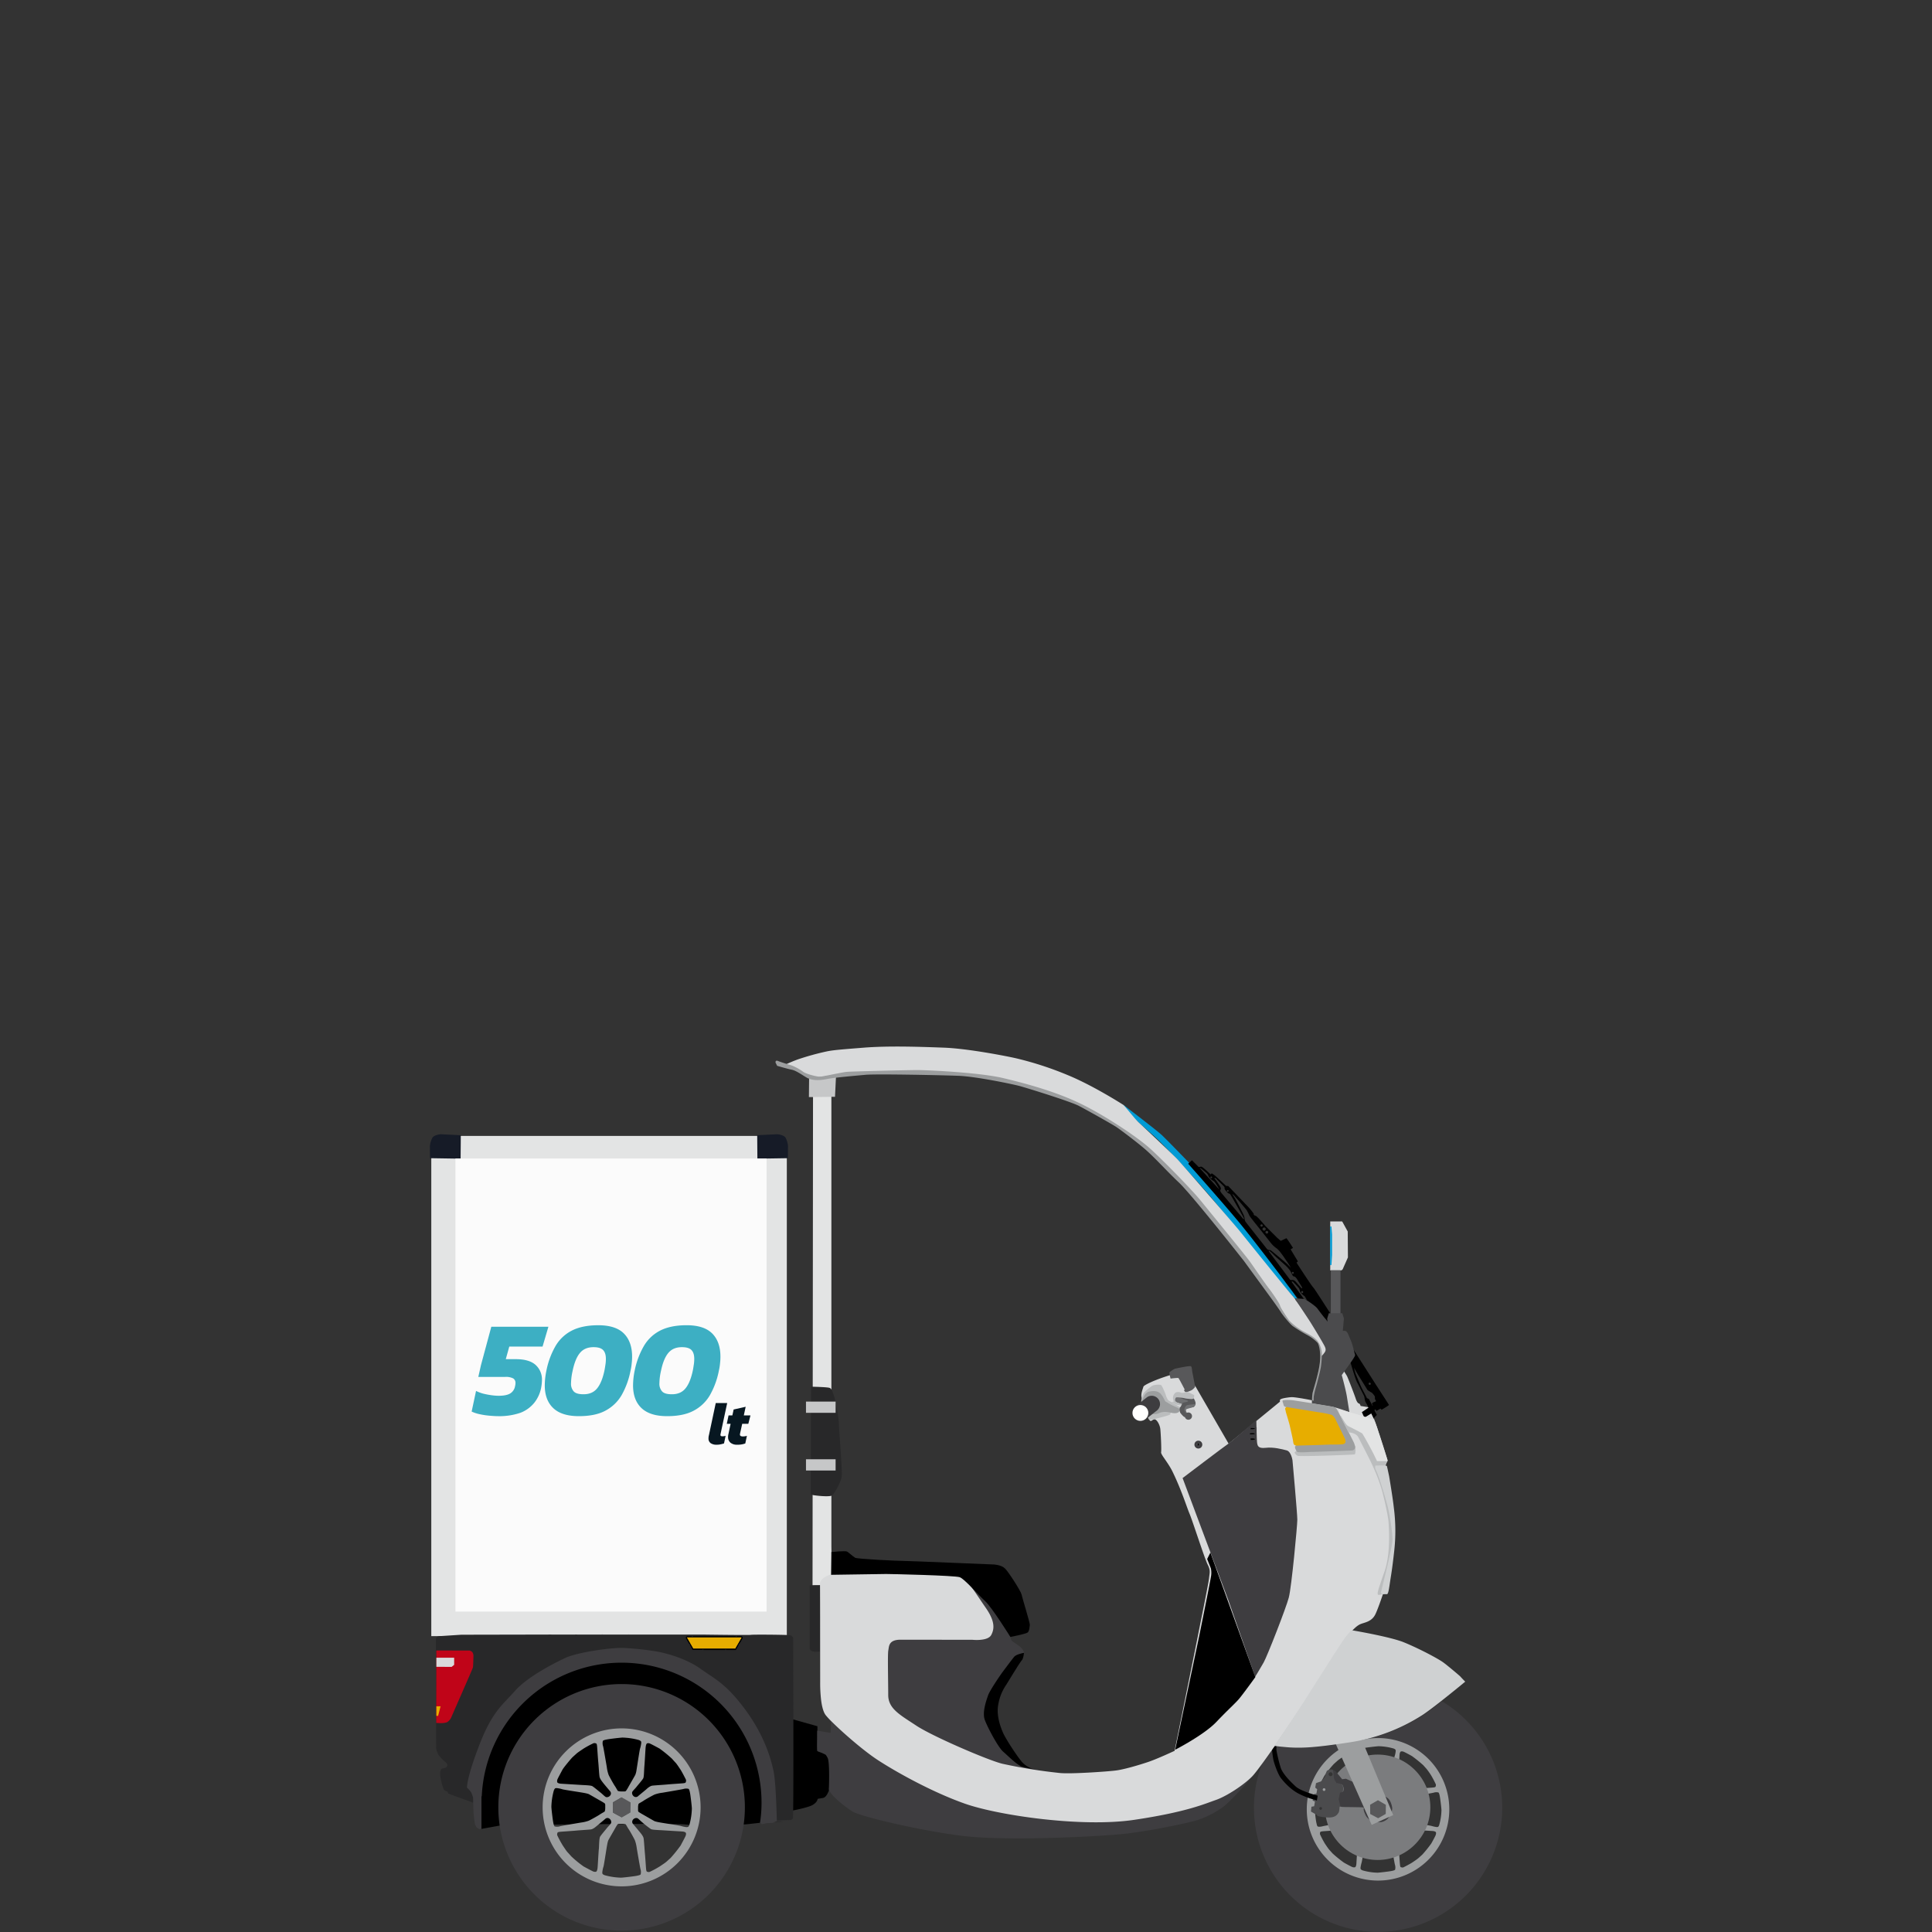 <svg xmlns="http://www.w3.org/2000/svg" id="Livello_1" data-name="Livello 1" viewBox="0 0 1200 1200"><rect x="0" y="0" width="1200" height="1200" fill="#333333" stroke="none"/><defs><style>.cls-1{fill:#d9dadb;}.cls-2{fill:#009bd5;}.cls-3{fill:#58585a;}.cls-4{fill:#3e3d40;}.cls-5{fill:#9c9e9f;}.cls-6{fill:#7b7c7e;}.cls-7{fill:#4b4b4d;}.cls-8{fill:#e3e4e4;}.cls-9{fill:#282829;}.cls-10{fill:#43416e;}.cls-11{fill:#bbbdbe;}.cls-12{fill:#fff;}.cls-13{fill:#707173;}.cls-14{fill:#cfd1d2;}.cls-15{fill:#c00418;}.cls-16{fill:#e7ad00;}.cls-17{fill:#c6c7c8;}.cls-18{fill:#161b27;}.cls-19{fill:#fbfbfb;}.cls-20{fill:#3dafc3;}.cls-21{fill:#071721;}</style></defs><path class="cls-1" d="M837.22,781,834,788.28a1.66,1.66,0,0,1-1.09.79h-6.68V758.65H833s.48-.36,1,.61,3.1,5.65,3.1,5.65Z"></path><path class="cls-2" d="M827.38,779.48l-.36,5.71a2.64,2.64,0,0,1-.12.6h-.73v-24h.73s.06-.3.12.49.36,4.49.36,4.49Z"></path><path class="cls-3" d="M832.85,789h-.25v38.5h-6V789h6.2Z"></path><path class="cls-4" d="M895.57,1056.71c-4.62,3.64-9.11,7-11.42,8.5a115.34,115.34,0,0,1-44.56,16.88c-23.44,3.64-31.88,3.89-41.17,3-2.91-.25-4.92-.49-6.31-.73,4.67-6.74,9.71-14.27,13.35-19.8a78.15,78.15,0,0,0-16,19.25,76.3,76.3,0,0,0-5.89,12.45,77.1,77.1,0,1,0,112-39.59Zm-39.89,106.74A40.44,40.44,0,1,1,896.11,1123,40.42,40.42,0,0,1,855.68,1163.45Z"></path><path class="cls-5" d="M855.92,1079.54a44.26,44.26,0,1,0,44.26,44.26A44.23,44.23,0,0,0,855.92,1079.54Zm12.69,21.13c.18-2.49.61-9.78.67-10.69s.36-2,.91-2.12a2.65,2.65,0,0,1,1.51.12c.61.18,4.19,2.12,5.35,2.79a83.06,83.06,0,0,1,6.92,5.59c.12.12,1.58,1.76,2.12,2.37a42.12,42.12,0,0,1,2.74,3.88,57.25,57.25,0,0,1,3,5.71,2.45,2.45,0,0,1-.18,1.4c-.18.42-1.15.48-1.58.54s-7.16.49-8.74.67-7,.49-8.38.67-3,1.64-3.52,2.12-4.25,3.52-4.68,3.89a2.16,2.16,0,0,1-1.51.36,2.19,2.19,0,0,1-1.1-.73,2.47,2.47,0,0,1-.54-2c.12-.61,1.64-2,2.49-3a57.3,57.3,0,0,0,3.7-4.73C868.37,1106.62,868.43,1103.16,868.61,1100.67Zm-23.26-14.15c.31-.48,1.28-.67,2.55-.91s6.68-.91,8.38-1a36.51,36.51,0,0,1,9.23,1.4c1.64.6,1.28,1.09,1.4,1.57a14.5,14.5,0,0,1-.73,3.4c-.3,1.1-1.28,7.47-1.28,7.47l-.78,4.86a15.82,15.82,0,0,1-.55,2.18c-.18.37-3.58,6.32-3.83,6.74a21.63,21.63,0,0,1-1.45,2.31,1.84,1.84,0,0,1-.91.31h-1.83a9,9,0,0,1-1.76-.25c-.3-.18-1.09-1.88-1.76-2.79s-2.79-4.74-3.4-6.13a24,24,0,0,1-1-4.37s-1.82-10.69-2.12-11.78A5.07,5.07,0,0,1,845.35,1086.52ZM860.78,1121l-.13,5.64-4.73,2.68-4.86-2.68-.06-5.76,4.86-2.8ZM820,1108c.19-.6,2.13-4.19,2.8-5.34a74.14,74.14,0,0,1,5.58-6.92c.12-.12,1.76-1.58,2.37-2.13s2.55-1.88,3.83-2.73,5.4-3,5.7-3.09a3.09,3.09,0,0,1,1.4.18c.49.18.49,1.15.55,1.58s.54,7.16.66,8.74.49,7,.67,8.32,1.64,3,2.19,3.52,3.52,4.25,3.88,4.67a2.16,2.16,0,0,1,.37,1.52,2.19,2.19,0,0,1-.73,1.1,2.52,2.52,0,0,1-2,.54c-.61-.12-2-1.64-3-2.43s-3.82-3.21-4.74-3.7-4.37-.55-6.86-.73-9.77-.61-10.68-.67-2-.36-2.13-.91A3.43,3.43,0,0,1,820,1108Zm-1.51,26.48c-.49-.31-.61-1.28-.91-2.55s-.91-6.68-1-8.38a39.41,39.41,0,0,1,1.4-9.23c.67-1.64,1.09-1.28,1.58-1.4a14.6,14.6,0,0,1,3.4.73c1.09.3,7.47,1.28,7.47,1.28s4.49.72,4.85.79a14.28,14.28,0,0,1,2.19.54c.36.18,6.31,3.58,6.74,3.83a22.7,22.7,0,0,1,2.31,1.45,1.85,1.85,0,0,1,.3.91v1.83a9.62,9.62,0,0,1-.24,1.76c-.18.3-1.88,1.09-2.8,1.76s-4.73,2.79-6.13,3.4a23,23,0,0,1-4.37,1s-10.69,1.82-11.78,2.13S818.88,1134.73,818.46,1134.43Zm24.65,12.5c-.18,2.49-.61,9.78-.67,10.69s-.36,2-.91,2.13a2.61,2.61,0,0,1-1.52-.13c-.61-.18-4.19-2.12-5.34-2.79a79.54,79.54,0,0,1-6.92-5.59c-.13-.12-1.58-1.76-2.13-2.36s-1.88-2.55-2.73-3.83a55.58,55.58,0,0,1-3-5.71A2.34,2.34,0,0,1,820,1138c.18-.43,1.15-.49,1.57-.55s7.17-.48,8.75-.67,7-.48,8.38-.66,3-1.64,3.52-2.13,4.25-3.52,4.67-3.89a2.2,2.2,0,0,1,1.52-.36,2.45,2.45,0,0,1,1.09.73,2.49,2.49,0,0,1,.55,2c-.12.61-1.64,2-2.49,3a55.22,55.22,0,0,0-3.7,4.73C843.35,1141,843.29,1144.51,843.11,1146.93Zm23.43,14.27c-.3.43-1.27.67-2.55.91s-6.68.91-8.38,1a36.43,36.43,0,0,1-9.22-1.4c-1.64-.67-1.28-1.09-1.4-1.58a23.65,23.65,0,0,1,.73-3.4c.3-1.09,1.27-7.47,1.27-7.47l.79-4.86a12.88,12.88,0,0,1,.55-2.18c.18-.37,3.58-6.32,3.82-6.74a23.25,23.25,0,0,1,1.46-2.31,1.81,1.81,0,0,1,.91-.3h1.82a6.16,6.16,0,0,1,1.76.24c.31.18,1.1,1.88,1.77,2.79a59.38,59.38,0,0,1,3.4,6.14,19.53,19.53,0,0,1,1,4.37s1.82,10.68,2.12,11.78A5.46,5.46,0,0,1,866.54,1161.2Zm25.2-21.55c-.18.61-2.12,4.19-2.79,5.34a74.27,74.27,0,0,1-5.59,6.92c-.12.12-1.76,1.58-2.37,2.13s-2.55,1.88-3.82,2.73-5.4,3-5.71,3.1a2.94,2.94,0,0,1-1.39-.19c-.49-.18-.49-1.15-.55-1.57s-.55-7.17-.67-8.75-.48-7-.67-8.32-1.64-3-2.18-3.52-3.52-4.25-3.89-4.67a1.8,1.8,0,0,1,.37-2.61,2.42,2.42,0,0,1,2-.55c.61.12,2,1.64,3,2.43a55.22,55.22,0,0,0,4.73,3.7c.91.49,4.37.55,6.86.73s9.78.61,10.69.67,2,.36,2.12.91A2.29,2.29,0,0,1,891.74,1139.65Zm.73-4.86a22.34,22.34,0,0,1-3.4-.73c-1.09-.3-7.47-1.27-7.47-1.27l-4.86-.79a17.35,17.35,0,0,1-2.24-.55c-.37-.18-6.32-3.58-6.74-3.82a23.25,23.25,0,0,1-2.31-1.46,1.81,1.81,0,0,1-.3-.91v-1.82a5.89,5.89,0,0,1,.24-1.76c.18-.31,1.88-1.1,2.79-1.76a55,55,0,0,1,6.14-3.4,19.16,19.16,0,0,1,4.37-1s10.68-1.82,11.78-2.12a5.25,5.25,0,0,1,2.91-.12c.43.3.67,1.27.91,2.55s.91,6.68,1,8.38a36.8,36.8,0,0,1-1.39,9.22C893.38,1135.09,892.89,1134.73,892.47,1134.79Z"></path><circle class="cls-6" cx="855.68" cy="1122.53" r="32.73"></circle><path class="cls-7" d="M835.58,1117.79a11.85,11.85,0,0,0-2.37-1.15s.49-1.82.67-2.92a11,11,0,0,0,.3-4,3,3,0,0,0-1.88-2.13,20.34,20.34,0,0,0-2.49-.55s-.3-4.49-.49-5.46-1.27-2.43-2.18-2.55a4.54,4.54,0,0,0-3,.91,18.29,18.29,0,0,0-1.21,3.64l-2.25,2.8-3.28,1.15-.48,2.79,1.21,1-.48,2.74-1.58.36-.79,3.89,1.46.66-.49,2.92-1.7.3-.3,3,3.82,2.18.06.49a26.34,26.34,0,0,0,7.83,1c4-.18,4.86-2.19,5.41-2.91s.67-3.77.67-3.77a13,13,0,0,0,2.73-.3,3,3,0,0,0,1.4-1.88A2.73,2.73,0,0,0,835.58,1117.79Zm-15.3,6.31a.85.85,0,1,1,0-1.7.85.85,0,0,1,0,1.7Zm2.12-11.71a.85.85,0,0,1,0-1.7.85.85,0,0,1,0,1.7Zm4.07-9.17a1.22,1.22,0,1,1,1.22-1.22A1.22,1.22,0,0,1,826.47,1103.22Zm7.47,17.36a.85.85,0,1,1,0-1.7.84.84,0,0,1,.85.85A.87.87,0,0,1,833.94,1120.58Z"></path><path class="cls-4" d="M832.54,1121.8l.61.48s1.94.12,3.46.12,8.38.13,8.8.13,1.7.18,1.7.18a5.58,5.58,0,0,0-.06,1.7,16.79,16.79,0,0,0,1.58,3.82,11.92,11.92,0,0,0,2.13,2.13c.54.42,5.7,1.82,7.65,1.27a8.15,8.15,0,0,0,3.64-2.12c.37-.43,3.34-4,2.55-7.47s-1.94-4.55-2.55-5.1a15.06,15.06,0,0,0-4.43-2.37c-1.88-.6-21.62-9.77-21.62-9.77l-2.36.3-4.44-5.34-1.21-.31.61,5.35,1.33,2.61s3.28.48,3.83,1.21a4.46,4.46,0,0,1,.79,2.61c0,.91-.31,1.7-.61,1.76s-1.64.49-1.64.49l-.85,4Z"></path><polygon class="cls-5" points="828.9 1081.54 851.97 1133.45 865.33 1127.38 843.47 1074.86 828.9 1081.54"></polygon><path d="M790,1085.85a70.82,70.82,0,0,0,.91,7.17c.55,2.43,2.79,9,4.8,11.53s6.37,7.59,12.44,10.27a47.82,47.82,0,0,0,8.57,3.09,4.7,4.7,0,0,1,1.21.49l.49-3.1s-10.39-2.67-13.67-5.71-8.19-7.95-9.35-11.84a93.58,93.58,0,0,1-2.61-10.8v-3Z"></path><polygon class="cls-3" points="860.78 1121.01 860.72 1126.65 855.98 1129.33 851.06 1126.72 851 1120.95 855.86 1118.15 860.78 1121.01"></polygon><polygon class="cls-8" points="488.71 710.14 488.71 1016.21 267.88 1016.21 267.88 712.27 274.56 705.53 484.03 705.53 488.71 710.14"></polygon><polygon class="cls-8" points="504.98 680.94 504.68 985.61 516.82 985.13 516.39 960.72 516.39 681.12 504.98 680.94"></polygon><path class="cls-9" d="M510,984.52l-6.26.06s-.72.06-.78.24-.07,2-.07,2V1024a2.66,2.66,0,0,0,1.1,1.4,7.92,7.92,0,0,0,2.43.55l5.1-.18Z"></path><path class="cls-9" d="M503.76,862.36l-.18,65.27s-.48.48,1.1.91,10.62,1.39,12.14.3,5.34-8.19,5.95-11.41S521,886.89,521,883.85s-2-13.66-2.92-16.57-1.51-4.56-2.61-5.17-10.81-.78-10.81-.78a1.26,1.26,0,0,0-.66.06c-.19.12-.25.24-.25.36S503.76,862.36,503.76,862.36Z"></path><path d="M491.93,1067.76l15.78,4.43v5.89L518,1088.4l-3.21,23.87s-1.4,4.06-3.47,4.43l-3.46.6s0,1.83-2.85,3.65-13.78,3.82-13.78,3.82Z"></path><path class="cls-9" d="M286.52,1015.36l-12.14.79a8.39,8.39,0,0,0-2.43.31,1.89,1.89,0,0,0-1.21,1.82c0,1,.18,67.57.18,67.57a12.42,12.42,0,0,0,1.4,4.13,28.4,28.4,0,0,0,3.94,4.13,6.92,6.92,0,0,1,1.4,1.4,1.94,1.94,0,0,1,.18,1,2.17,2.17,0,0,1-1.76,1.7c-1.28.12-2,.36-2.13.79s-1,1.4-.3,5.28a33.13,33.13,0,0,0,1.7,6.44,2.3,2.3,0,0,0,1.15,1.52,9.26,9.26,0,0,0,1.46.6l.55,1.22,15.36,5.64,24.53-44.68,33.09-25.81,25.07-7.28,33.09,2.67,22.17,8.19,28.23,33.28,8.07,24.77,2.62,17,8.5,2,1.82,2,6.37-.49-14.57-.3,17.49-.61a1.94,1.94,0,0,0,2.12-1.09c.61-1.4.18-111,.18-111s.61-2.43-2.55-2.73-22.89-.43-23.68-.19-30.17-.18-30.17-.18h-96.9l61.93-.12Z"></path><path class="cls-4" d="M471.4,1131.63l1.82,1.4,2.92-.61,3.64-.18,2.73-1.09s-.48-23.56-2-30.85-5.34-21.73-17.49-38.25-19-19.12-28.11-25.68-22.83-10-27.56-10.69a186.77,186.77,0,0,0-20-2.12c-7.59-.3-28.54,2.61-36.31,6.25s-23.8,12-31.2,20.46-14,12.45-22.17,33.7-7.59,26.41-7.59,26.41a17.23,17.23,0,0,1,2.61,2.92,21.65,21.65,0,0,1,1.16,3.28s.18,7.71.3,9.53.67,6,.79,6.56a5.67,5.67,0,0,0,1.22,2.42,5.4,5.4,0,0,0,1.7,1,19.51,19.51,0,0,0,2.18-.67l34.61-53.25,60.11-7.29,31.75,5.65,18.22,19.61,22.65,29.93Z"></path><path d="M473,1119.55a80.18,80.18,0,0,1-.79,11.54l-.18,1.09c-4.13.43-8.74,1-9.65,1-1.1,0-16.09.49-27.14.43a93.26,93.26,0,0,1-9.9-.43c-5.22-.61-56.71-.18-88.58.18l-25.26.31-10.93,2-1.52.3v-20.27h.18A86.93,86.93,0,0,1,473,1119.55Z"></path><path class="cls-4" d="M386.1,1046a76.57,76.57,0,1,0,76.56,76.57A76.57,76.57,0,0,0,386.1,1046Zm0,121.68a45.09,45.09,0,1,1,45.11-45.11A45.14,45.14,0,0,1,386.1,1167.64Z"></path><path class="cls-10" d="M786.34,1082.7a27.83,27.83,0,0,0,3,1.15,24.23,24.23,0,0,0,2.68.55"></path><path class="cls-2" d="M784.21,782.82s-25.68-31.76-32.66-40-27.75-31.09-34.67-37.16-14.82-13-15.91-14.51-3.46-5.1-3.46-5.1,21,16,24.23,19.06,13.47,13.66,15.9,16.15,50.7,57.56,55.68,66.85,9.23,13.18,10,14.57,2.43,4,2.43,4l-1.64-.24-15.91-18.28Z"></path><path class="cls-4" d="M603.28,983.06s12.14,14.45,15.54,19.73,6.68,9.29,7.47,10.93,2,5.29,2,5.29,3.65,2.61,4.86,3.46,3,3,2.85,4.25-4.43,7.28-7.89,11.53-12.32,20.46-11.11,28.11,14.82,25.63,16.88,28.3,6.37,3.7,8.8,4.49,28.54,3.83,40.38,2.91,52.7-11.53,64.54-16.87,53.92-15.06,53.92-15.06-22.77,31.57-25.2,34.91-13.24,14.75-16.27,17a58.78,58.78,0,0,1-16.09,8.38c-6.8,2.12-31.88,7.29-47.54,8.8s-72.44,4.56-100.06.91-61.93-12-66.67-14.87-15.06-10.93-14.87-14.45.48-16.7-.79-19-1.1-1.82-2.61-2.61-3.53-1.21-3.83-1.7,0-12.57,0-12.57l8.32,1.4.3-6.56s-6.56-7.65-6.37-13.9-2.25-60.29,2.24-63.75,22.65-9.29,22.65-9.29Z"></path><path class="cls-1" d="M854.52,884.28c-.24-.61-.91-2.8-1.21-3.28s-3.52-7-3.52-7l-4.68-.73s-.42-1.46-1-1.52-1.4-1-2.07-3.1-4.37-11.72-5.34-13.84S806.8,809.29,803,805.1s-29.56-36.25-33-40.5S734.18,723.07,731.27,720s-21.07-20.16-23.86-22.71-8.75-10.44-9.9-11.17-19-12.08-34.3-18.34a206,206,0,0,0-32.31-10.5c-5.88-1.34-29.69-6-44.62-6.56s-34.37-1.21-49.73,0-18.76,1.52-22.65,2.25a162.22,162.22,0,0,0-18.51,5.1c-4.56,1.7-7.35,3.09-7.35,3.09a24.91,24.91,0,0,1,8.8,3.71c4.25,2.91,6.14,4.67,10.69,4.31s22.65-3.7,45-3.64,35.64.36,46.51,1.76,31.81,4.31,47.05,9.77,30.48,11.17,40.44,17.49,17.49,10.93,22.83,15.24,18.94,17.73,21.19,20,13.66,14.76,15.85,17.31,25.68,31.75,30.6,38.55,14.81,19.74,15.66,21.86a37.71,37.71,0,0,0,3.65,6.44c1.33,2,4.37,7.16,5.82,8.37s6.93,5,8,5.53,3.94,1.64,5.64,3.1a22.81,22.81,0,0,1,3.53,3.82,23.28,23.28,0,0,1,1.27,5.77,42.24,42.24,0,0,1-.91,12.33c-1.34,5.16-3.28,11.17-3.46,12.56s-.3,4.5-.3,4.5-11.42-2.37-14.09-2.13-6.56.85-6.74,1.64a2.37,2.37,0,0,0-.06,1.15l-31.88,26.11-20.4-35.27s-7-10.08-16.09-7.29-16.21,6.13-16.45,7.16-1.7,4.25-1.15,6.5,3.46,11.48,4.61,13.66,1.7.55,3.16.12,3.58,3.16,3.88,6,.79,12.94.49,14.39,4.25,6.26,7.1,12.09c5.65,11.59,8.81,22,10.63,26.29s9.35,27.87,11.23,31.51,1.15,5.1.79,8.56-5.83,30-6.74,34.79-14.63,72.25-14.63,72.25-10.69,5-16.4,6.92-14.81,4.62-20,5.29-26.9,2.18-34.31,1.63a327.14,327.14,0,0,1-36.31-5.82c-8.92-2.19-43.47-17.07-53.43-23.68s-17.42-10.45-17.42-19-.43-25.32.06-27.74.06-6.62,7.65-6.62,44.69.06,44.69.06,9.47,1,11.59-3,2.25-8.74-3.46-16.94-11.29-17.36-14.39-18.94-9.41-2.06-18.7-2.25-54-.6-57.92-.48-12,2.61-11.9,7,.12,60.9.12,60.9-.3,15.72,3.4,20.46,21.37,20.77,32.48,28,33.34,19.73,53.92,27,72.5,14.94,105.22,10.08,44.14-10.08,50.7-12.33,17.18-9.17,22.52-14.57,31.09-43.59,38-54.64,18.64-29.82,21.5-33,5.22-5.89,7.77-7,7.1-1.39,9.41-6.31,6.44-17.85,6.44-17.85.78-5,2-9.53,3.7-19.86,2.73-28.11-5-36.62-5-36.62l1.28-3.46Z"></path><path d="M516.21,978.14l.18-14.14s8.69-.91,9.72-.31,3.64,3,5,3.83,26.59,2,30.36,2,52.39,2.13,54,2.13,6.38.18,8.81,2.61,9.89,14.27,10.2,16,5.34,17.91,5.16,19-.18,3.82-1.4,4.74-10.68,2.73-10.68,2.73-11.42-18.4-15.79-22.35-12.63-13.66-15.67-14.75-42.68-2-45.71-2S516.21,978.14,516.21,978.14Z"></path><path d="M622.65,1038.62c-1.22,1.64-7.9,11.35-8.93,14.39s-3.82,10.5-2,15.36,8.32,17,11.35,19.61,8.93,8.62,12,9.41,8,1.7,8,1.7a15.19,15.19,0,0,1-8.44-4.86c-3.4-4.07-9.9-14.14-11.54-17.79s-4.43-11.11-3-18a30.37,30.37,0,0,1,5-12.14c1.39-2.25,8.5-14,9.53-15s1.39-4.68,1.39-4.68-4.67.79-6.07,2.43S622.65,1038.62,622.65,1038.62Z"></path><path class="cls-11" d="M732.6,875.41c.06-.54,1.28-.79.37-1.39s-6.86-3.95-7.29-4.26a9.87,9.87,0,0,1-1.58-3.27,26.5,26.5,0,0,0-1.33-3.28,12.12,12.12,0,0,0-1.52-2.86c-.61-.54-4.55-.36-5.77.49s-4.61,3.52-5.22,4.61a14.18,14.18,0,0,0-1.46,5.1c.12,1,4.68,11.3,5,11.3a19.52,19.52,0,0,0,3.89-.55c.61-.3,9-2.18,9.17-2.85a9.76,9.76,0,0,1,.3-1,18.76,18.76,0,0,1,2.91-.91A7.93,7.93,0,0,0,732.6,875.41Z"></path><path class="cls-5" d="M727.2,872.44s3.22,1.58,3.83,1.76,1.76.91,1.76,1.52-.61,2.91-5.71,1.7-7,.36-8,.6a7.62,7.62,0,0,1-3.46.25c-.73-.31-6.8-6.93-6-9s1.88-4.43,4.19-4.92,5.41-.73,7.35,1.64,2.18,4.19,2.85,4.55S727.2,872.44,727.2,872.44Z"></path><path class="cls-4" d="M720.52,872.07a5.24,5.24,0,0,1-1.7,3.83h0l-.48.42h-.06l-6.32,5-.79.61a4.94,4.94,0,0,1-2.79.85,5.17,5.17,0,0,1-3.34-9.11l.24-.18,6.62-5.22h0l.61-.49h0a5.17,5.17,0,0,1,8,4.31Z"></path><circle class="cls-12" cx="708.32" cy="877.6" r="4.92"></circle><path class="cls-11" d="M731,868s6.44.67,7.17.79a17.06,17.06,0,0,0,3,.06c.25-.06.43-.72.49-1.39s.24-.85-.24-1.1-2.92-1.45-3.4-1.63a2.8,2.8,0,0,0-2,.06,3.5,3.5,0,0,1-2.49.18c-.72-.31-2.73-.79-3.82.42a4.06,4.06,0,0,0-1.15,2.86,4.88,4.88,0,0,0,.36,1.82.44.44,0,0,1-.3.67c-.31,0-1,.06-1,.06l2.92,1.64,3.7.6-.06-1.33Z"></path><path class="cls-3" d="M742.62,871.53a2.86,2.86,0,0,1-1.39,2.49c-.91.3-4.19.24-4.5,1a2.29,2.29,0,0,0,.49,2.49,2.21,2.21,0,0,1,.91-.19,2.25,2.25,0,0,1,0,4.5,2.17,2.17,0,0,1-2.13-1.64h-.24l-.61-.37a14.71,14.71,0,0,1-2-2.24c-.36-.55-.85-2.67-.12-3.52a6,6,0,0,0,1.15-2.13s-1.88-.61-2.55-.79-1.64-.79-1.58-1.27.06-1.58.43-1.76a18.23,18.23,0,0,1,5.34.36,25,25,0,0,0,4.62.49,3.81,3.81,0,0,0,1-.37A7.22,7.22,0,0,1,742.62,871.53Z"></path><path class="cls-13" d="M731.57,871.1c-.61-.24-1.88-1-1.7-1.76s.43-1.28,1.34-1.34a17.4,17.4,0,0,1,4.19,1.22c.42.18,2.85.73,2.55,1.15s-3,.67-3.34,1.09a1,1,0,0,1-1,.25Z"></path><path class="cls-13" d="M742.56,871.83a6.41,6.41,0,0,1-.85,1.82c-.18.12-2.49.91-2.79,1s-2.43.61-2.49,1a3.09,3.09,0,0,0,.42,1.7c.25.25.13.55-.12.43a5.64,5.64,0,0,1-1.09-2c-.12-.55.73-2.8,1.64-3a16.47,16.47,0,0,1,3.16-.43A10.3,10.3,0,0,0,742.56,871.83Z"></path><path class="cls-3" d="M727.08,856.29a24,24,0,0,1-.79-3.83,15,15,0,0,1,3.46-2.31c1-.24,9.41-2.06,10-1.51s.61,2.18.73,3,1.82,9.23,1.82,9.66-1.64,1.88-2,2.06a17.19,17.19,0,0,1-2.31,1,4.55,4.55,0,0,1-1.76.18c-.37-.12-.85-1.09-.85-1.09l.48-.36s-2.73-5.29-3.28-6.14-.42-1.09-1.15-1.09-3.1.24-3.1.24l-1.39.19"></path><path d="M854.34,859.63s-6.07-9.54-13.42-21c-2.67-4.19-5.52-8.68-8.32-13.06-2.06-3.21-4.06-6.37-6-9.29a5.53,5.53,0,0,1-.3-.48c-5.77-9-10.2-15.79-10.5-16-.85-.61-10.51-15.54-10.51-15.54l.85-.79L801.64,776l1.46-.91s-3.83-6.13-4.13-6-3.46,1.64-3.46,1.64l-2.13-1.82-7.47-7.47s-5-6-5.95-6.26-1.52-.73-1.21-1-3-4.07-3-4.07L762.9,736.68l-1.39-.13s-5.83-5.58-6.87-6.37-2-1.4-2-1.4l-.73.67s-4.92-4.8-5.71-4.8a6.75,6.75,0,0,0-1.63.25l-4.25-4.25L738,722.83s22.4,25.14,32.6,37.59,30.24,39,33,42.92c.49.67,1.52,1.88,2.85,3.34,6.32,6.92,20.16,20.46,21.74,23.13,1.82,3,9,13.18,10.69,16.82a4.63,4.63,0,0,1,.24.67c.85,2.79,2.73,9.29,3.82,11.35s4,7.78,4.32,8.44.36,2.92,1,3.89,1.76,3.34,1.76,3.34l-4.13,2.79,1.21,2.73.31.73.66-.42,3.71-2.25,1.58,3.4a1.54,1.54,0,0,1,.54-1.15c.61-.61,1.4-1.28,1.22-1.52s-.91-1.58-1.28-2.13l-.12-.78.55-.37.73,1,2.43-1.45.72.72s4.62-2.73,4.56-3C862.66,872.44,854.34,859.63,854.34,859.63Zm-44.93-57.14a.61.61,0,1,1-1.21,0,.61.61,0,0,1,.6-.61A.58.58,0,0,1,809.41,802.49ZM803,790a.61.61,0,0,1,.61.61A.61.61,0,1,1,803,790Zm-16.15-25.5a.85.85,0,1,1-.85.85A.8.8,0,0,1,786.88,764.54Zm-1.7-2.12a1,1,0,1,1-1,1A1,1,0,0,1,785.18,762.42Zm-1.57-1.94a.73.73,0,1,1-.73.72A.69.69,0,0,1,783.61,760.48Zm-21-21.32a.55.55,0,1,1-.55.55A.55.55,0,0,1,762.6,739.16Zm-10.26-8.37a.55.55,0,1,1-.55.54A.54.54,0,0,1,752.34,730.79Zm-7.17-5.23a1.76,1.76,0,0,1,.67.13c.24.12,3.22,2.55,3.76,3.09a3.71,3.71,0,0,1,1,1.76,9.88,9.88,0,0,0,1.94,2.19c.48.48,1.09.61,1.88,1.4a33,33,0,0,1,2.92,4.73Zm27.2,31.76-14-16.64-.49-1a3.79,3.79,0,0,1,.37-1c.3-.55-.25-1.46-.49-1.88s-1.7-2.55-1.94-2.92l-.91-1.21a6.07,6.07,0,0,1-.61-.79.67.67,0,0,1,.43-.18c.24,0,.91.6,1,.79s3.58,3.52,4.37,4.31.48,1.39.55,1.76a13.69,13.69,0,0,0,2.06,2.49c.3.24,1.15.48,1.28.6s.78,1.28,1.21,1.95,7.29,12.81,7.41,13.05A1,1,0,0,1,772.37,757.32ZM787.13,776,773.65,758.9a5.44,5.44,0,0,1-.55-1.4,8.34,8.34,0,0,0-.48-2.43c-.49-1.27-4.62-9.11-5-9.83s-2.13-3.4-2.25-3.59l.43.25a2.74,2.74,0,0,1,.85.79c.18.24,2.91,3.27,3.27,3.7s4,4.67,4.44,5.28A36.89,36.89,0,0,1,776,755c.3.67,4.67,6.07,4.67,6.07s7.1,8.93,8.38,10.57a16.81,16.81,0,0,0,4,3.82c2,1.52,5,6.26,6.31,8.14s2.43,3.82,2.43,3.82l-2.55-2.55c-.61-.6-9.47-8-9.9-8.25s-1.15-.19-1.45-.31S787.13,776,787.13,776Zm.85,1.09.18-.12a.66.66,0,0,1,.55.18,23.2,23.2,0,0,1,2.42,2.25c.61.67,6.93,6.19,7.29,6.56a24.22,24.22,0,0,1,3,3.4c.3.72,1.39,2.73,1.57,3.09s.91.31,1.4.61a6.79,6.79,0,0,1,1.34,1.64c.24.42,2.49,4,2.85,4.61a1.23,1.23,0,0,1,.18,1,4.88,4.88,0,0,1-.85-.67c-.18-.25-1.58-1.82-2.91-3.34s-2.25-1.28-2.55-1.22-1.16-.18-1.16-.18Zm23.13,30.18c-.3-.12-1.15-.31-1.15-.31l-7.78-10.86a1.15,1.15,0,0,1,.61-.13c.37,0,.73.61,1,.85s2.8,3,3.1,3.4a12.46,12.46,0,0,1,.61,2,9,9,0,0,0,1.88,2.18c.42.37.73.43,1.15,1s1.22,2.12,1.22,2.12S811.41,807.35,811.11,807.23Zm39.65,51.55a.67.67,0,1,1-.67.66C850,859.08,850.33,858.78,850.76,858.78Zm2,12.32s-.61.61-.61.79a4.63,4.63,0,0,0,.55,1l-.3.18-.85-1.7s-1-1.88-1.22-2.3-1.15-.43-1.39-.91-3-5.71-3.46-6.68-3.16-7.53-3.53-8.38a31.32,31.32,0,0,1-.91-3.52s2.37,4.19,2.86,4.91,5.22,8.38,5.46,8.81a22.91,22.91,0,0,0,2.73,1.7,12.4,12.4,0,0,1,1.89,2.37v1.45l.72,1.46Z"></path><path class="cls-7" d="M840.25,844.39a26.14,26.14,0,0,1-1.51,2.18c-2.25,3.22-5.35,7.53-5.35,7.53s2.49,8.93,3.22,13.54,1.52,9.47,1.52,9.47h0c-.49-.18-8.14-3-11.29-3.46s-12-2-12-2,0-3.71.19-5.29,1.88-7.4,2.43-9.35,1.7-6.19,2-8.31.79-4.92.73-5.41a6.16,6.16,0,0,1-.12-1.15s.42.73,1.76-.91,2.12-2.55,1-4.92-8.26-14.15-10.08-16.88-7.1-10.81-7.71-11.47a2,2,0,0,1-.55-1.4h1.82c1.64.06,3.89.18,4.5.55,1,.54,6.25,4,7.4,5.58s4.07,5.41,4.86,6.26a14.31,14.31,0,0,1,1.46,1.94l-.18-1.94,1-3.28h8.38l1,3.28-.67,7.71a3.31,3.31,0,0,1,2,.18,5.66,5.66,0,0,1,1.51,2.31c.25.6,2,4.55,2.31,5.82.24.79.67,2.25,1,3.53.18.79.37,1.51.49,2C841.71,841.77,842.14,841.47,840.25,844.39Z"></path><path class="cls-8" d="M852.7,881.73c-4.74-2-19.79-6.14-20.16-6.14s-.67-.18-.73.43-.06,1.88,1.4,4.25,2.61,4.49,3,4.86a8.85,8.85,0,0,0,2.49,1.33c1.51.67,6.61,3.1,7.28,3.89a100.69,100.69,0,0,1,5.16,8.74c.73,1.46,2.07,4.25,2.43,5.16s1.34,3.28,1.7,3.34,5.89.06,5.89.06a2,2,0,0,0,.61,0c.18-.12.12-.48-.12-1.33-.31-1.1-2.55-8.26-2.68-8.63s-2.06-6.43-2.18-6.74c-.43-1.21-1.28-3.88-1.4-4.25s-1.27-3.4-1.33-3.46A3.35,3.35,0,0,0,852.7,881.73Z"></path><path class="cls-4" d="M746.75,897.09a2.41,2.41,0,0,0-2.25-2.25h-.36a2.43,2.43,0,0,0-2.25,2.25v.36a2.42,2.42,0,0,0,2.25,2.25h.36a2.41,2.41,0,0,0,2.25-2.25v-.36Zm-1.7.3a.55.55,0,0,0-.55.55v.42h-.36v-.42a.54.54,0,0,0-.55-.55h-.42V897h.42a.55.55,0,0,0,.55-.55v-.42h.36v.42a.55.55,0,0,0,.55.55h.43v.36Z"></path><path class="cls-11" d="M841.71,898.06c.3,1.15.37,5-.3,5.28s-33.58,1.4-35.22.91a3.2,3.2,0,0,1-2.12-2.24c0-.13.91,0,.91-1.46a4.11,4.11,0,0,1-.49-1c-.06-.37-.18-1.89.06-1.7S841.71,898.06,841.71,898.06Z"></path><path class="cls-5" d="M799,874s-1.58-.18-1.76-1.39-1-2.37-.49-2.73,4.07-.49,6.86-.07,23.74,3.71,24.53,4a4,4,0,0,1,2.49,2c.73,1.33,10.2,19.91,10.38,20.4s1,2.67.55,3.4a2.16,2.16,0,0,1-2.07,1.33c-1.33.06-23.31.91-24.28.85s-9.11.73-9.6-.12-2.06-3.28-.72-3.52S799,874,799,874Z"></path><path d="M745.48,897.21v.18h-.43a.55.55,0,0,0-.55.55v.42h-.36v-.42a.54.54,0,0,0-.55-.55h-.42V897h.42a.55.55,0,0,0,.55-.55v-.42h.36v.42a.55.55,0,0,0,.55.55h.43Z"></path><path class="cls-4" d="M779.6,1041.47,763,994.05l-28.47-76s26.89-20.4,28.47-21.37S780.33,882,780.33,882s.18,12.93.48,14.27.31,3.58,5.28,3,10.21.85,13.06,1.58,3.64,6.2,3.64,6.2,3,33.09,3,36.85-3.58,41.83-5.28,48.33-13.3,36.19-15.61,40.32S779.6,1041.47,779.6,1041.47Z"></path><path d="M779.54,890.53c0,.24-.91.49-2,.49a6,6,0,0,1-1.15-.07v-.72a6.65,6.65,0,0,1,1.15-.06C778.63,890,779.54,890.29,779.54,890.53Z"></path><path d="M777.47,887.86a3.3,3.3,0,0,1-.79-.06c.06-.31.19-.61.25-.85h.54c1.1,0,2,.18,2,.48S778.63,887.86,777.47,887.86Z"></path><path class="cls-4" d="M780.51,886.52v9.41s-2.61,0-3.22-.6a2.46,2.46,0,0,1-.42-1h.66c1.1,0,2-.18,2-.48s-.91-.49-2-.49a3.83,3.83,0,0,0-.85.06,19.6,19.6,0,0,1-.3-2.55,6.65,6.65,0,0,0,1.15.06c1.1,0,2-.18,2-.48s-.91-.49-2-.49a7,7,0,0,0-1.15.06,1.17,1.17,0,0,1,.06-.48c.06-.55.18-1.22.3-1.88.25,0,.49.06.79.06,1.1,0,2-.19,2-.49s-.91-.49-2-.49H777c.12-.3.24-.54.42-.54.49,0,1.4-.12,1.4-.12Z"></path><path d="M779.54,893.87c0,.24-.91.48-2,.48h-.66c-.06-.24-.13-.54-.19-.85.25,0,.55-.06.85-.06C778.63,893.38,779.54,893.63,779.54,893.87Z"></path><path class="cls-11" d="M832.54,879.54l5,10.14s4.68,0,6.26,3.22,6.07,11.72,8.07,16a121.12,121.12,0,0,1,5.89,14.75c1.64,5.22,4.43,18,4.68,21.68s1.39,19.42-2.43,30.54-5.29,14.75-3.65,14.75a13.51,13.51,0,0,0,4.07-1l3.65-20.83L865.75,957l.19-7.71L864.12,936l-3.71-25.69,1.34-2.79h-6.44L853,902.79s-6.37-12.08-7-12.5-8.56-4.5-8.56-4.5-.79-.3-1.94-2-2.67-4.43-2.67-4.43Z"></path><path class="cls-14" d="M858.89,990.17h2.61c1-.13,1.46-5.17,2.37-10.75s1.64-11.84,2.13-16.33a112.07,112.07,0,0,0,.67-13,113.51,113.51,0,0,0-1-14.14c-.54-5.23-2.85-19-2.85-19s-1.21-5.77-1.4-6.37a1.48,1.48,0,0,0-.91-.31h-.06a46.52,46.52,0,0,0-5.1,0c-.48,0-1.09-.12-1.15.25a3.7,3.7,0,0,0,.3,2.42c1.82,3.34,5.89,16.88,7.41,22.77s3.16,17.73,3,21-3.46,17-3.46,17-3,12.39-3.58,14.88c-.42,1.64,1,1.57,1,1.57Z"></path><path class="cls-14" d="M910.08,1044.51s-7.77,6.43-15.12,12.2c-4.62,3.64-9.11,7-11.42,8.5A115.34,115.34,0,0,1,839,1082.09c-23.44,3.64-31.88,3.89-41.17,3-2.91-.25-4.91-.49-6.31-.73,4.67-6.74,9.71-14.27,13.36-19.8,3.09-4.67,5.16-7.89,5.16-7.89s23-36.25,24.59-38.37a62.75,62.75,0,0,1,4.79-5.77c3.16.55,24.17,4.19,32.37,7.47,8.86,3.58,21.49,10.14,25,12.81s9.35,7.65,10.2,8.44C907.65,1042.08,910.08,1044.51,910.08,1044.51Z"></path><path d="M752.09,974.08a13,13,0,0,1,.13,4.85c-.19,1.82-7.29,36.86-7.29,36.86l-15,71s17.79-9.11,25.5-17.19,11.72-11.53,14.15-14.39,10.14-13.54,10.14-13.54l-27.93-77.35-2,4Z"></path><polygon class="cls-3" points="391.56 1119.49 391.44 1125.81 386.16 1128.78 380.75 1125.87 380.69 1119.49 386.1 1116.39 391.56 1119.49"></polygon><path class="cls-5" d="M386.1,1073.53a49.06,49.06,0,1,0,49.06,49.06A49.08,49.08,0,0,0,386.1,1073.53ZM400.24,1097c.25-2.73.67-10.86.79-11.83s.37-2.19,1-2.37a2.41,2.41,0,0,1,1.7.18c.67.24,4.62,2.37,5.95,3.1a81.25,81.25,0,0,1,7.66,6.25c.12.12,1.76,2,2.36,2.61s2.07,2.85,3,4.25,3.28,6,3.4,6.31a2.83,2.83,0,0,1-.18,1.52c-.19.49-1.28.55-1.76.61s-7.9.55-9.66.73-7.77.55-9.29.73-3.28,1.82-3.88,2.37-4.74,3.88-5.16,4.31a2.12,2.12,0,0,1-1.7.36,2.42,2.42,0,0,1-1.22-.79,2.54,2.54,0,0,1-.61-2.18c.19-.67,1.83-2.19,2.74-3.34s3.58-4.25,4.13-5.23S400,1099.7,400.24,1097Zm-25.8-15.66c.3-.49,1.4-.73,2.85-1s7.41-1,9.29-1.1a41.39,41.39,0,0,1,10.2,1.52c1.82.73,1.4,1.22,1.52,1.7a17.85,17.85,0,0,1-.79,3.77c-.3,1.21-1.39,8.32-1.39,8.32s-.79,5-.85,5.4a12,12,0,0,1-.67,2.43c-.18.42-4,7-4.25,7.47a23.88,23.88,0,0,1-1.58,2.55,1.62,1.62,0,0,1-1,.3h-2a7.25,7.25,0,0,1-1.94-.3c-.3-.19-1.21-2.07-1.94-3.1s-3.1-5.28-3.83-6.8a21.73,21.73,0,0,1-1.15-4.86s-2-11.84-2.31-13A6,6,0,0,1,374.44,1081.3Zm17.12,38.19-.12,6.25-5.28,3-5.41-2.92-.06-6.37,5.35-3.1Zm-45.29-14.39c.24-.67,2.37-4.61,3.09-5.95s5-6.5,6.2-7.71c.12-.12,1.94-1.76,2.61-2.37s2.85-2.06,4.25-3a57.28,57.28,0,0,1,6.31-3.4,2.75,2.75,0,0,1,1.52.18c.49.18.55,1.27.61,1.76s.54,7.89.73,9.65.54,7.77.79,9.23,1.82,3.28,2.36,4,3.89,4.67,4.31,5.16a2.09,2.09,0,0,1,.37,1.7,2.41,2.41,0,0,1-.79,1.21,2.53,2.53,0,0,1-2.19.61c-.66-.18-2.18-1.82-3.34-2.73s-4.25-3.52-5.22-4.07-4.86-.61-7.59-.79-10.87-.67-11.84-.73-2.18-.36-2.36-1A3.22,3.22,0,0,1,346.27,1105.1Zm-1.7,29.33c-.49-.31-.73-1.4-1-2.86s-1-7.4-1.1-9.29a41.46,41.46,0,0,1,1.52-10.2c.73-1.82,1.21-1.39,1.7-1.51a17.51,17.51,0,0,1,3.76.78c1.22.31,8.32,1.4,8.32,1.4s5,.79,5.41.91a15.87,15.87,0,0,1,2.42.61c.43.18,7,4,7.47,4.25s2.43,1.4,2.55,1.58a1.6,1.6,0,0,1,.31,1v2a7,7,0,0,1-.31,1.95c-.18.3-2.06,1.21-3.09,1.94s-5.29,3.1-6.8,3.82a22,22,0,0,1-4.86,1.16s-11.84,2-13,2.31A6,6,0,0,1,344.57,1134.43Zm27.38,13.9c-.24,2.73-.67,10.87-.79,11.84s-.36,2.19-1,2.37a2.87,2.87,0,0,1-1.7-.18c-.67-.25-4.62-2.37-5.95-3.1a66.21,66.21,0,0,1-7.65-6.25c-.12-.13-1.76-2-2.37-2.62s-2.06-2.85-3-4.25a69.93,69.93,0,0,1-3.4-6.31,2.76,2.76,0,0,1,.18-1.52c.18-.48,1.27-.54,1.76-.6s7.89-.55,9.65-.73,7.77-.55,9.29-.73,3.28-1.82,3.95-2.37,4.73-3.89,5.16-4.31a2.09,2.09,0,0,1,1.7-.37,2.56,2.56,0,0,1,1.21.79,2.53,2.53,0,0,1,.61,2.19c-.18.67-1.82,2.19-2.73,3.34s-3.58,4.25-4.13,5.22S372.13,1145.6,372,1148.33Zm26,15.79c-.31.48-1.4.73-2.86,1s-7.4,1-9.29,1.09a41.46,41.46,0,0,1-10.2-1.52c-1.82-.72-1.39-1.21-1.51-1.7a17.63,17.63,0,0,1,.78-3.76c.31-1.21,1.4-8.32,1.4-8.32s.79-5,.91-5.4a15.7,15.7,0,0,1,.61-2.43c.18-.43,4-7,4.25-7.47s1.4-2.43,1.58-2.55a1.75,1.75,0,0,1,1-.3h2a7.33,7.33,0,0,1,1.95.3c.3.18,1.21,2.07,1.94,3.1s3.1,5.28,3.82,6.8a21.91,21.91,0,0,1,1.16,4.85s2,11.84,2.31,13.06A6,6,0,0,1,397.94,1164.12Zm27.93-23.93c-.25.67-2.37,4.62-3.1,6a89.41,89.41,0,0,1-6.19,7.72c-.12.12-1.95,1.76-2.61,2.36s-2.86,2.07-4.25,3a60,60,0,0,1-6.32,3.4,2.85,2.85,0,0,1-1.52-.18c-.48-.18-.54-1.28-.6-1.76s-.55-7.9-.73-9.66-.55-7.77-.79-9.23-1.82-3.27-2.37-3.94-3.89-4.68-4.31-5.16a2,2,0,0,1-.36-1.7,2.45,2.45,0,0,1,.78-1.22,2.56,2.56,0,0,1,2.19-.61c.67.13,2.19,1.83,3.34,2.74a66.13,66.13,0,0,0,5.22,4.07c1,.54,4.86.6,7.59.78s10.87.67,11.84.73,2.19.37,2.37,1A2.78,2.78,0,0,1,425.87,1140.19Zm.72-5.34a17.78,17.78,0,0,1-3.76-.79c-1.21-.3-8.32-1.39-8.32-1.39s-5-.79-5.4-.91a20.08,20.08,0,0,1-2.49-.61c-.43-.18-7-4-7.47-4.25s-2.37-1.4-2.55-1.58a1.62,1.62,0,0,1-.3-1v-2a7.25,7.25,0,0,1,.3-1.94c.18-.3,2.07-1.21,3.1-1.94s5.28-3.1,6.8-3.83a21.69,21.69,0,0,1,4.85-1.15s11.84-2,13.06-2.31a6,6,0,0,1,3.22-.12c.48.3.73,1.4,1,2.85s1,7.41,1.09,9.29a41.39,41.39,0,0,1-1.52,10.2C427.51,1135.16,427.14,1134.73,426.59,1134.85Z"></path><path class="cls-15" d="M271,1025.14l20.83.06a6.56,6.56,0,0,1,1.45.85,4.12,4.12,0,0,1,.79,2.31c0,.78-.18,6.49-.3,7.16s-2,4.8-2.31,5.59-11.23,25.68-11.41,26.1a7.41,7.41,0,0,1-2.37,2.49,10.14,10.14,0,0,1-3.46.55c-.85.06-3.28-.12-3.28-.12l.06-40.62Z"></path><polygon class="cls-1" points="282.09 1029.63 282.09 1034.06 280.51 1035.34 271.04 1035.28 271.04 1029.63 282.09 1029.63"></polygon><polygon class="cls-16" points="271.04 1059.81 273.65 1059.81 272.13 1065.76 271.04 1065.76 271.04 1059.81"></polygon><polygon class="cls-17" points="502.55 669.4 502.43 681.42 518.64 681.24 519.25 668.67 502.55 669.4"></polygon><path class="cls-5" d="M482.7,662l-.91-1.82c-.31-.6,0-1.82,1.39-1.21s6.68,2.24,8.68,2.85a32.79,32.79,0,0,1,7.17,4c1.7,1.21,8.2,3,10.32,2.91s13.54-2.73,16.88-3,38.25-1.1,43.59-1.1,38.13,1.4,53.31,5,34,8.81,49.49,16.58,33.94,20.22,41.53,27,26.1,25.68,31.75,32.66,28.54,34.91,30.84,38.25,10,14.45,11.12,15.79,6.67,9.11,7.16,10.93,4.74,8.07,5.77,9.41a40.11,40.11,0,0,0,9.65,7.16c3.58,1.77,6.62,3.77,8,5.59a15,15,0,0,1,2.61,7.53,60.74,60.74,0,0,1-.61,8.44c-.43,2.73-2.43,10.32-2.91,12a51.78,51.78,0,0,0-1.52,6.38,22.72,22.72,0,0,0-.06,2.67l-1-.25a30.22,30.22,0,0,1,.31-4.43c.3-1.52,2.12-7.28,2.73-9.89s2-7.78,2-12.63-1-8-1.64-8.81a26.68,26.68,0,0,0-5.95-4.55,95.17,95.17,0,0,1-9.41-5.77c-1.76-1.27-6.37-7-7.28-8.5s-4.74-6.86-4.74-6.86l-18.4-25.2S740,741.78,732.24,734.49s-15.48-16.09-21.86-21.43-14.75-11.54-17-13.06-17.79-10.26-23.25-13.11-32.67-11.23-36.74-12.33-27-5.95-38.25-6.37-50.88-1.22-57.56-.61-19.43,1.7-23.86,2.61-9.29,1.22-13.05-1.09-6.56-4.25-9.11-4.74S482.7,662,482.7,662Z"></path><rect class="cls-17" x="500.61" y="870.55" width="18.4" height="6.98"></rect><rect class="cls-17" x="500.61" y="906.38" width="18.4" height="6.98"></rect><path class="cls-18" d="M267.09,719.37l19,.3.12-14.57-12.45-.6s-3.95.3-5.16,2.12a14.37,14.37,0,0,0-1.58,5.16Z"></path><path class="cls-18" d="M489.38,719.37l-18.95.3-.12-14.57,12.45-.6s3.94.3,5.16,2.12a13.8,13.8,0,0,1,1.52,5.16Z"></path><rect class="cls-19" x="282.88" y="719.55" width="193.26" height="281.42"></rect><path class="cls-16" d="M460.6,1017.31l-3.89,6.73H430.6l-3.88-6.73v-.25c.06-.06.12-.12.18-.12h33.57l.07.06.06.06C460.66,1017.18,460.66,1017.24,460.6,1017.31Z"></path><path d="M460.84,1016.39a1.14,1.14,0,0,0-.49-.12h-2.73v.19a.06.06,0,0,1-.06.06H457a.06.06,0,0,1-.06-.06v-.19H430.36v.19h0l-.06.06h-.61a.06.06,0,0,1-.06-.06h0v-.19H426.9a.93.93,0,0,0-.91.91,1.41,1.41,0,0,0,.12.49L428,1021l.12-.06h.12l.31.54h0v.06h0l-.12.07,1.7,3a.33.33,0,0,0,.3.18h5.77v-.12c0-.06,0-.06.06-.06h.61c.06,0,.06,0,.06.06v.18H450.4v-.18h0v-.06h.6l.06.06v.18h5.77a.33.33,0,0,0,.3-.18l1.7-3-.12-.06h0v-.07h0l.31-.54c0-.06.06-.06.12,0l.12.06,1.88-3.28A1,1,0,0,0,460.84,1016.39Zm-.24.92-3.89,6.73H430.6l-3.88-6.73v-.25c.06-.06.12-.12.18-.12h33.57l.07.06.06.06C460.66,1017.18,460.66,1017.24,460.6,1017.31Z"></path><path class="cls-16" d="M798.66,877.05c.31,1,2.13,7,2.43,8.38s1.7,7.47,1.94,8.86.31,2.68.79,3a2.23,2.23,0,0,0,1.64.61c.73-.06,16.46-.43,17.43-.55l3.7-.12s7.17.06,7.9-.3,1.15-.61,1.21-1.46a4.43,4.43,0,0,0-.55-2.31c-.36-.79-5.64-11.53-5.89-12a6.37,6.37,0,0,0-2.12-2.37,70.13,70.13,0,0,0-8.32-1.64c-3.82-.6-7-1.15-7-1.15s-11.36-1.82-11.66-1.88-1.21-.37-1.52.12-.6.42-.3,1.33A8.51,8.51,0,0,1,798.66,877.05Z"></path><path class="cls-20" d="M309.41,879.6c-1.58,0-3.4-.12-5.46-.3a48,48,0,0,1-6-.91,23.3,23.3,0,0,1-5-1.64l2.73-12.81a25.52,25.52,0,0,0,4.31,1.64,51.75,51.75,0,0,0,5.16,1,34.36,34.36,0,0,0,4.49.36c3.28,0,5.71-.48,7.29-1.46a6.58,6.58,0,0,0,3-4.61,7,7,0,0,0,.24-1.88,3.16,3.16,0,0,0-1.46-2.86,9.85,9.85,0,0,0-4.92-.91H297.09l1.64-7.28,6.43-23.86h35.46L337,836.37H316.33l-2.18,7.83h6.19c5.53,0,9.59,1.16,12.27,3.52a12.13,12.13,0,0,1,4,9.6c0,.67-.06,1.33-.12,2.06s-.18,1.4-.3,2.19A21.64,21.64,0,0,1,332,871.1a20.64,20.64,0,0,1-8.68,6.38A40.3,40.3,0,0,1,309.41,879.6Z"></path><path class="cls-20" d="M414.39,879.6q-10.56,0-15.85-4.92c-3.52-3.28-5.34-8-5.34-14.2a46.57,46.57,0,0,1,1-9.11A50.18,50.18,0,0,1,399.94,836a24.7,24.7,0,0,1,10.2-9.6c4.31-2.18,9.78-3.28,16.33-3.28,7.29,0,12.63,1.77,16,5.23s5,8.25,5,14.26a33.87,33.87,0,0,1-.24,4.19,32.63,32.63,0,0,1-.73,4.56,49.92,49.92,0,0,1-5.65,15.36,25.34,25.34,0,0,1-10.2,9.59C426.47,878.51,421,879.6,414.39,879.6Zm2.92-13.6c3.7,0,6.49-1.21,8.5-3.7s3.46-6.14,4.49-10.93c.3-1.46.48-2.8.67-4a22.42,22.42,0,0,0,.24-3.34c0-2.43-.55-4.25-1.7-5.46s-3.1-1.82-5.95-1.82c-3.7,0-6.5,1.21-8.5,3.64s-3.46,6.07-4.49,11a37.39,37.39,0,0,0-1,7.71,7.06,7.06,0,0,0,1.7,5.16C412.39,865.45,414.39,866,417.31,866Z"></path><path class="cls-20" d="M359.56,879.6q-10.56,0-15.84-4.92c-3.52-3.28-5.35-8-5.35-14.2a45.87,45.87,0,0,1,1-9.11,49.92,49.92,0,0,1,5.7-15.36,24.7,24.7,0,0,1,10.2-9.6c4.31-2.18,9.78-3.28,16.34-3.28,7.28,0,12.63,1.77,16,5.23s5,8.25,5,14.26a33.94,33.94,0,0,1-.25,4.19,31.22,31.22,0,0,1-.73,4.56,49.92,49.92,0,0,1-5.64,15.36,25.34,25.34,0,0,1-10.2,9.59C371.65,878.51,366.18,879.6,359.56,879.6Zm2.86-13.6c3.7,0,6.49-1.21,8.5-3.7s3.46-6.14,4.49-10.93c.3-1.46.49-2.8.67-4a22.42,22.42,0,0,0,.24-3.34c0-2.43-.54-4.25-1.7-5.46s-3.09-1.82-5.95-1.82c-3.7,0-6.5,1.21-8.5,3.64s-3.46,6.07-4.49,11a37.28,37.28,0,0,0-1,7.71,7,7,0,0,0,1.7,5.16C357.5,865.45,359.56,866,362.42,866Z"></path><path class="cls-21" d="M445.17,897.33a6.1,6.1,0,0,1-3.82-1,3.46,3.46,0,0,1-1.28-3,6.72,6.72,0,0,1,.25-1.88l4.25-20h7.1l-4.13,19.25c0,.12-.06.18-.06.31v.24a.81.81,0,0,0,.3.67,1.77,1.77,0,0,0,.92.18,5.32,5.32,0,0,0,1-.06,5.13,5.13,0,0,0,1-.25l-1,4.74a15.21,15.21,0,0,1-2.07.55A9.45,9.45,0,0,1,445.17,897.33Z"></path><path class="cls-21" d="M457.86,897.33a6.14,6.14,0,0,1-4.19-1.28,4.48,4.48,0,0,1-1.45-3.52,7.08,7.08,0,0,1,.24-1.88l1.34-6.31h-2.37l1.09-5.22h2.37l.79-3.65,7.47-1.7L462,879.12h4.13l-1.33,5.22H461l-1.28,5.76a4.94,4.94,0,0,0-.12.85,1,1,0,0,0,.49,1,3.35,3.35,0,0,0,1.46.24,8.35,8.35,0,0,0,2.36-.37l-1,4.74A13.49,13.49,0,0,1,457.86,897.33Z"></path></svg>